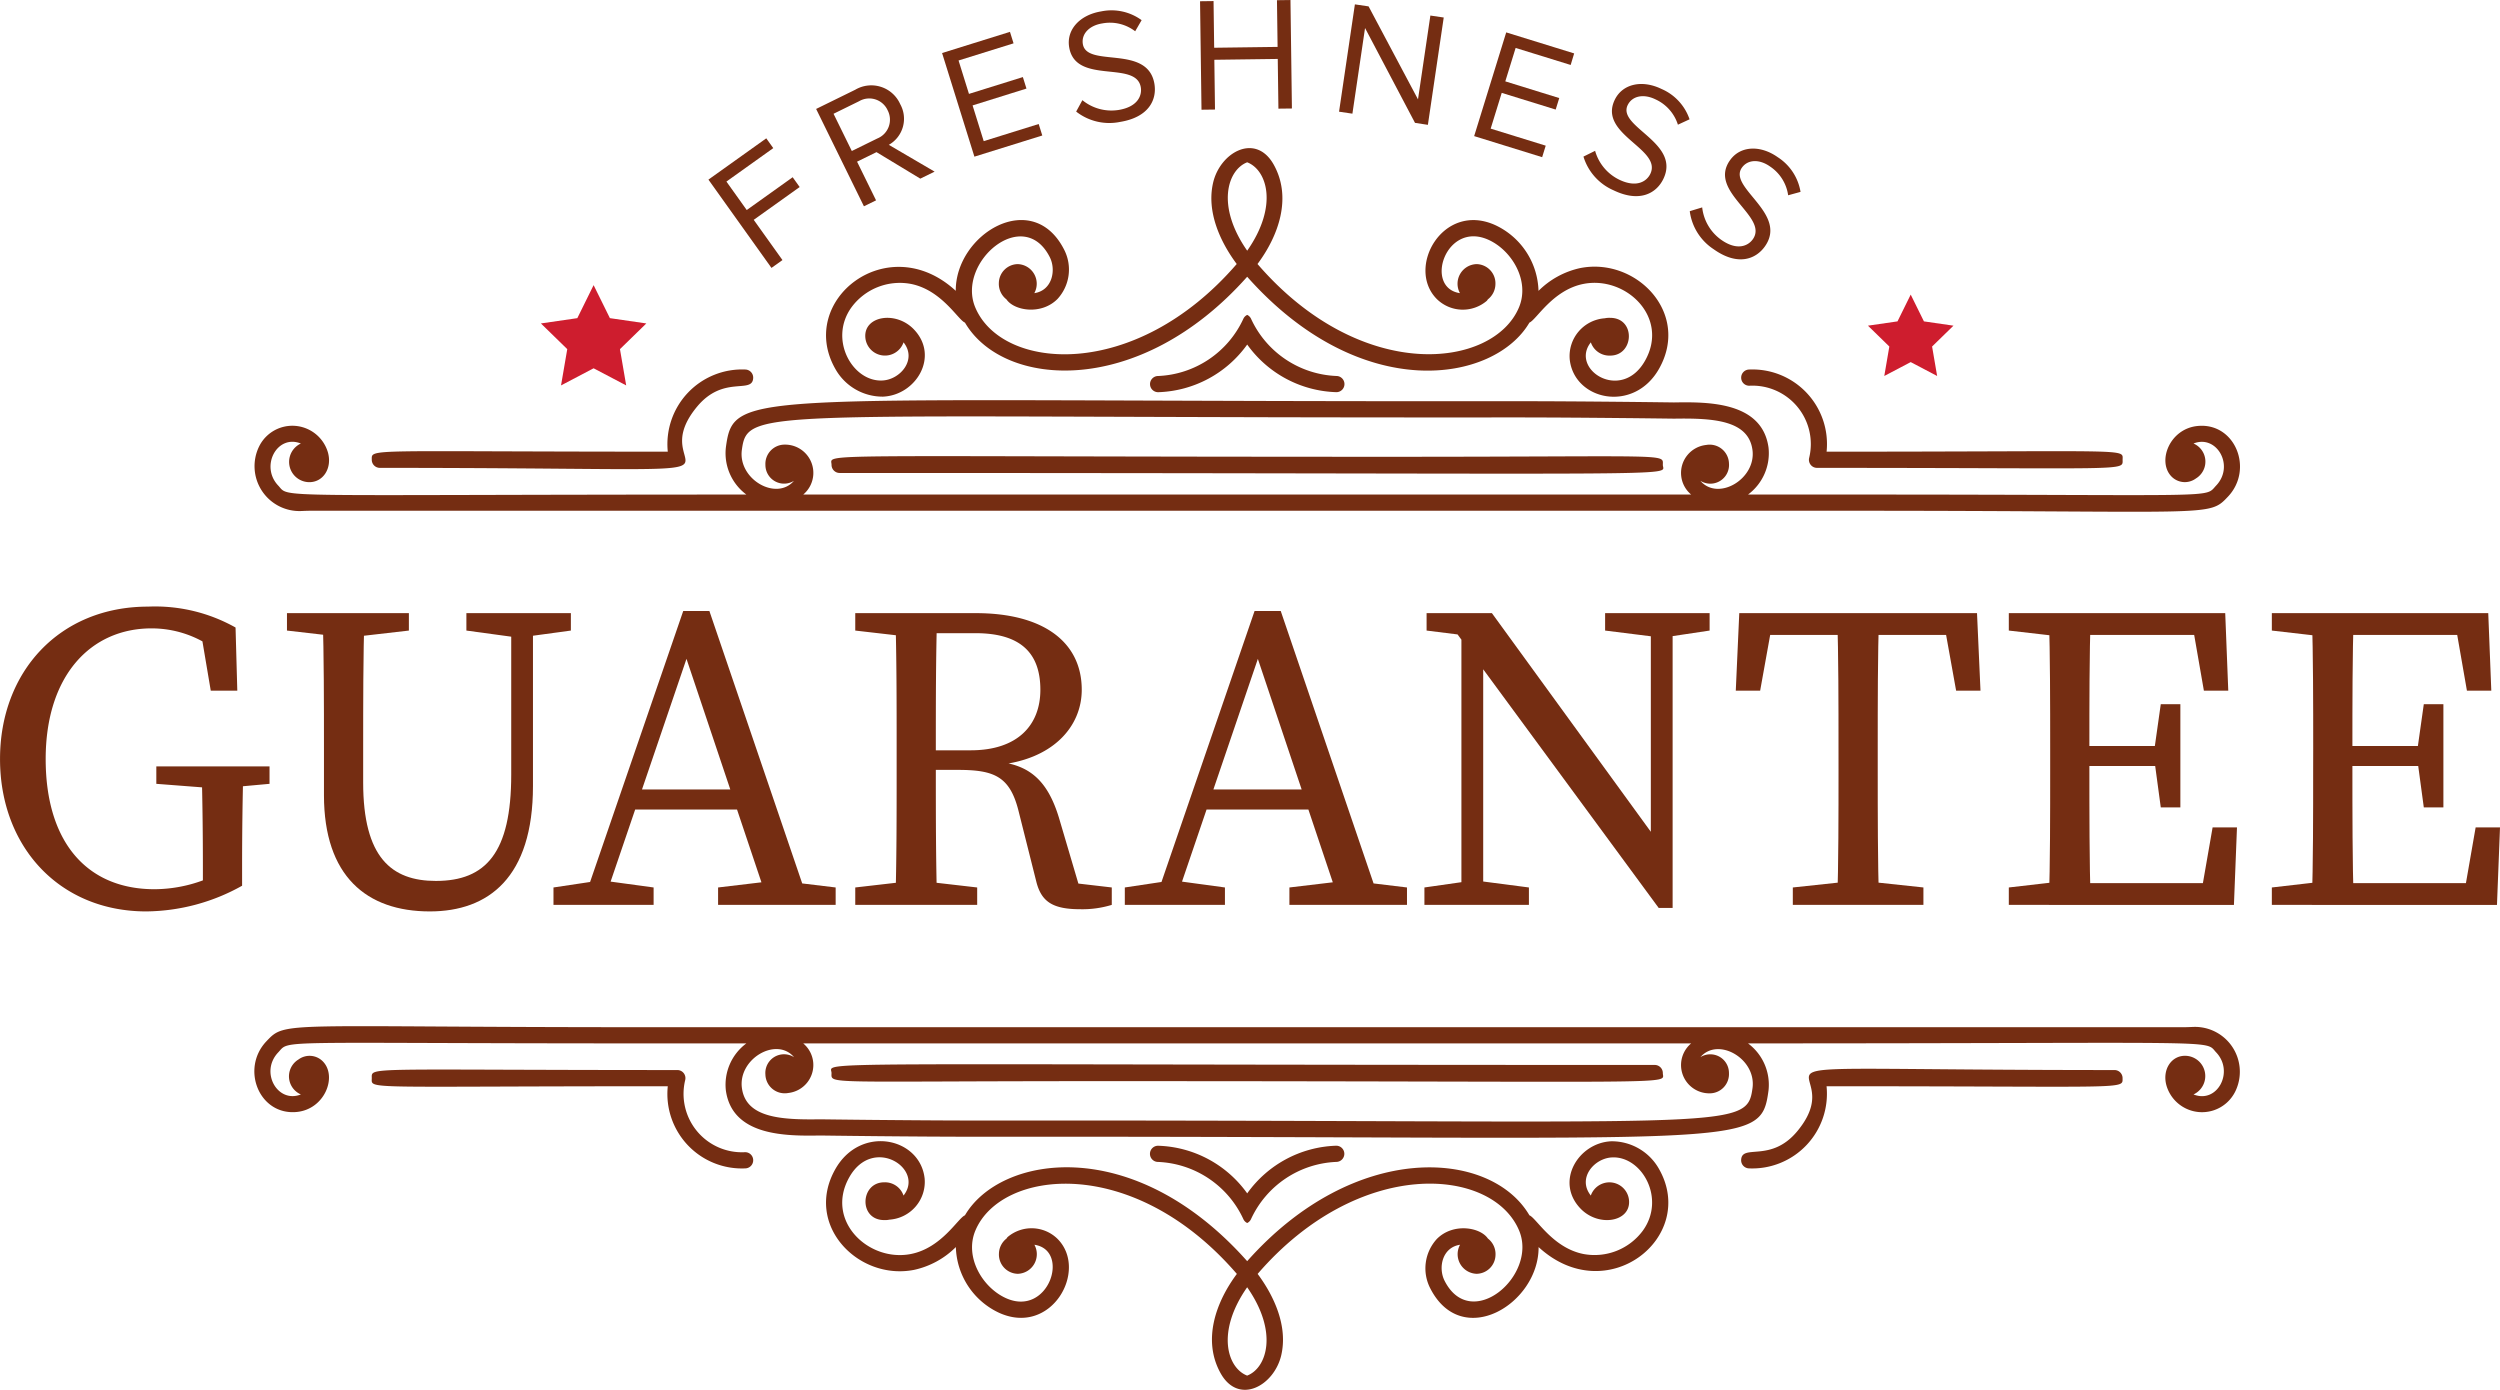 <?xml version="1.0" encoding="UTF-8"?> <svg xmlns="http://www.w3.org/2000/svg" width="271.5" height="150.934" viewBox="0 0 271.5 150.934"><defs><style>.a{fill:#752d12;}.b{fill:#ce1d2e;}</style></defs><g transform="translate(-27.366 -79.778)"><g transform="translate(54.989 95.862)"><g transform="translate(97.279 18.117)"><path class="a" d="M150.575,111.178a10.685,10.685,0,0,1-9.269,6.2.879.879,0,0,0,.039,1.758A12.364,12.364,0,0,0,151,113.96h0a12.356,12.356,0,0,0,9.673,5.173.879.879,0,0,0,.019-1.758,10.687,10.687,0,0,1-9.269-6.2.871.871,0,0,0-.423-.434h0A.871.871,0,0,0,150.575,111.178Z" transform="translate(-140.455 -110.744)"></path></g><g transform="translate(62.088)"><path class="a" d="M114.786,121.332c3.588-.161,6.141-4.392,3.338-7.309-1.95-2.03-5.374-1.46-5.273.8a2.138,2.138,0,0,0,4.155.615c1.5,1.879-.368,4.053-2.3,4.141-3.236.163-5.871-4.464-3.351-7.951a6.521,6.521,0,0,1,6.453-2.537c3.351.664,5.129,3.923,5.866,4.2,4.18,7.154,18.947,8.2,30.651-4.979,12.394,13.95,26.839,11.5,30.651,4.979.739-.282,2.517-3.541,5.867-4.2,4.6-.911,9.361,3.619,6.686,8.346-2.581,4.56-8.2.912-5.883-2a2.126,2.126,0,0,0,2.1,1.438c2.612,0,2.8-4.1,0-4.1a2.276,2.276,0,0,0-.579.047,4.116,4.116,0,0,0-3.815,4.458c.471,4.464,6.959,5.873,9.7,1.027,3.432-6.065-2.5-12.136-8.56-10.937a9.168,9.168,0,0,0-4.529,2.475,8.125,8.125,0,0,0-4.667-7.126c-5.7-2.624-9.763,4.61-6.376,8.014a4.022,4.022,0,0,0,5.428.194.873.873,0,0,0,.109-.155,2.13,2.13,0,0,0,.827-1.632,2.092,2.092,0,0,0-2.052-2.2,2.131,2.131,0,0,0-1.8,3.154c-3.95-.585-1.541-7.929,3.128-5.78,2.514,1.155,4.482,4.443,3.286,7.314-2.772,6.652-17.1,8.392-28.4-4.7,2.29-3.074,3.754-7.186,1.776-10.765-1.952-3.531-5.828-1.4-6.6,1.947-.719,3.113.743,6.37,2.567,8.818-11.046,12.8-25.517,11.62-28.4,4.7-2.034-4.885,5.237-11.108,8.1-5.442.715,1.417.256,3.622-1.681,3.908a2.131,2.131,0,0,0-1.8-3.154,2.087,2.087,0,0,0-2.052,2.052,2.131,2.131,0,0,0,.826,1.777c.837,1.235,3.778,1.731,5.539-.039a4.723,4.723,0,0,0,.738-5.336c-3.432-6.8-11.823-1.717-11.782,4.448-7.382-6.8-17.285,1.047-13.088,8.462A5.885,5.885,0,0,0,114.786,121.332Zm39.541-25.449c2.147.825,3.409,4.718,0,9.6C150.912,100.593,152.2,96.7,154.326,95.883Z" transform="translate(-108.592 -94.341)"></path></g><g transform="translate(62.649 33.452)"><path class="a" d="M169.815,124.7c-64.191,0-60.681-.435-60.681.879a.879.879,0,0,0,.879.879c94.655,0,89.4.457,89.4-.879C199.413,124.322,200.51,124.7,169.815,124.7Z" transform="translate(-109.1 -124.629)"></path></g><g transform="translate(0 27.377)"><path class="a" d="M263.424,121.929c-3.036.288-4.4,3.795-2.894,5.439a2.024,2.024,0,0,0,2.7.26,2.14,2.14,0,0,0-.262-3.794c2.515-1.012,4.493,2.418,2.462,4.562-1.339,1.413,1.162.981-39.282.981H214.588a5.592,5.592,0,0,0,2.228-5.095c-.69-5.054-6.692-4.963-10.277-4.909,0,0-9.91-.14-17.6-.134-83.556.08-84.466-1.489-85.359,5.043a5.593,5.593,0,0,0,2.229,5.095c-52.7,0-49.512.426-50.845-.981-1.986-2.1-.114-5.6,2.463-4.562a2.2,2.2,0,0,0,.792,4.193c1.608.094,2.664-1.522,2.127-3.291a4.024,4.024,0,0,0-7.456-.578,4.874,4.874,0,0,0,4.526,7.009c.092,0,.583-.031,1.07-.031H226.15c39.136,0,38.426.723,40.559-1.531C269.527,126.629,267.5,121.539,263.424,121.929Zm-54.012,5.952a2.03,2.03,0,0,0,3.108-1.874,2.1,2.1,0,0,0-2.483-2.015,3.056,3.056,0,0,0-1.624,5.385h-96.43a3.07,3.07,0,0,0-2.054-5.423,2.091,2.091,0,0,0-2.052,2.2,2.028,2.028,0,0,0,3.1,1.731c-1.911,2.23-6.094-.167-5.658-3.363.649-4.751,1.92-3.444,83.618-3.522,7.7,0,17.624.134,17.624.134,4.229-.065,8.066.148,8.508,3.388C215.5,127.683,211.329,130.137,209.412,127.881Z" transform="translate(-52.376 -119.129)"></path></g><g transform="translate(161.468 24.038)"><path class="a" d="M199.494,117.871a6.343,6.343,0,0,1,6.463,7.836.878.878,0,0,0,.854,1.087c34.166,0,33.186.38,33.186-.879s1.3-.879-32.147-.879a8.1,8.1,0,0,0-8.439-8.922.879.879,0,0,0-.836.921A.869.869,0,0,0,199.494,117.871Z" transform="translate(-198.573 -116.105)"></path></g><g transform="translate(12.752 24.037)"><path class="a" d="M64.8,126.794c48.033,0,27.578,1.682,34.429-6.623,2.891-3.506,6.027-1.338,6.114-3.136a.88.88,0,0,0-.837-.921,8.115,8.115,0,0,0-8.438,8.922c-33.012,0-32.147-.382-32.147.879A.879.879,0,0,0,64.8,126.794Z" transform="translate(-63.922 -116.105)"></path></g><g transform="translate(0 95.355)"><g transform="translate(97.275 12.988)"><path class="a" d="M151.419,200.393a10.685,10.685,0,0,1,9.269-6.2.879.879,0,0,0-.039-1.758A12.364,12.364,0,0,0,151,197.611h0a12.356,12.356,0,0,0-9.673-5.173.879.879,0,0,0-.019,1.758,10.687,10.687,0,0,1,9.269,6.2.864.864,0,0,0,.423.433h0A.875.875,0,0,0,151.419,200.393Z" transform="translate(-140.451 -192.437)"></path></g><g transform="translate(62.075 12.499)"><path class="a" d="M193.866,192c-3.588.161-6.141,4.392-3.338,7.309,1.95,2.03,5.374,1.46,5.273-.8a2.138,2.138,0,0,0-4.155-.615c-1.5-1.88.368-4.054,2.3-4.141,3.236-.165,5.871,4.464,3.351,7.951a6.521,6.521,0,0,1-6.453,2.537c-3.351-.664-5.129-3.923-5.866-4.2-4.18-7.154-18.947-8.2-30.651,4.979-12.394-13.95-26.839-11.5-30.651-4.979-.739.282-2.517,3.541-5.867,4.2-4.6.911-9.361-3.619-6.686-8.346,2.581-4.56,8.2-.912,5.883,2a2.126,2.126,0,0,0-2.1-1.438c-2.612,0-2.8,4.1,0,4.1a2.326,2.326,0,0,0,.579-.046,4.116,4.116,0,0,0,3.815-4.458c-.471-4.464-6.959-5.875-9.7-1.027-3.432,6.063,2.5,12.136,8.56,10.937a9.168,9.168,0,0,0,4.529-2.475,8.126,8.126,0,0,0,4.667,7.126c5.7,2.624,9.764-4.61,6.376-8.014a4.022,4.022,0,0,0-5.428-.194.872.872,0,0,0-.109.155,2.128,2.128,0,0,0-.827,1.631,2.092,2.092,0,0,0,2.052,2.2,2.131,2.131,0,0,0,1.8-3.154c3.95.585,1.541,7.929-3.128,5.78-2.514-1.155-4.482-4.443-3.286-7.314,2.772-6.652,17.1-8.392,28.4,4.7-2.29,3.074-3.754,7.187-1.776,10.766,1.952,3.531,5.828,1.4,6.6-1.947.719-3.113-.743-6.37-2.567-8.819,11.046-12.794,25.517-11.619,28.4-4.7,2.036,4.885-5.237,11.106-8.1,5.442-.715-1.418-.256-3.621,1.681-3.908a2.131,2.131,0,0,0,1.8,3.154,2.087,2.087,0,0,0,2.052-2.052,2.135,2.135,0,0,0-.826-1.778c-.837-1.234-3.778-1.73-5.539.04a4.722,4.722,0,0,0-.738,5.335c3.432,6.8,11.823,1.717,11.782-4.447,7.382,6.8,17.285-1.048,13.088-8.462A5.885,5.885,0,0,0,193.866,192Zm-39.541,25.448c-2.147-.824-3.409-4.717,0-9.594C157.739,212.738,156.454,216.631,154.325,217.447Z" transform="translate(-108.581 -191.995)"></path></g><g transform="translate(62.627 4.139)"><path class="a" d="M138.731,186.259c64.191,0,60.682.435,60.682-.88a.88.88,0,0,0-.88-.879c-94.655,0-89.4-.456-89.4.879C109.133,186.636,108.036,186.259,138.731,186.259Z" transform="translate(-109.08 -184.425)"></path></g><path class="a" d="M56.971,190c3.037-.289,4.4-3.795,2.894-5.439a2.022,2.022,0,0,0-2.7-.26,2.14,2.14,0,0,0,.262,3.794c-2.515,1.012-4.493-2.418-2.462-4.563,1.339-1.413-1.162-.981,39.282-.981h11.561a5.591,5.591,0,0,0-2.228,5.095c.69,5.053,6.692,4.962,10.277,4.909,0,0,9.91.14,17.6.134,83.556-.08,84.466,1.489,85.359-5.043a5.593,5.593,0,0,0-2.229-5.095c52.7,0,49.512-.426,50.845.981,1.986,2.1.114,5.6-2.463,4.563a2.2,2.2,0,0,0-.792-4.193c-1.608-.094-2.664,1.522-2.127,3.291a4.024,4.024,0,0,0,7.456.577,4.873,4.873,0,0,0-4.526-7.008c-.092,0-.583.031-1.07.031H94.245c-39.136,0-38.426-.723-40.559,1.53C50.867,185.295,52.891,190.385,56.971,190Zm54.012-5.952a2.029,2.029,0,0,0-3.108,1.874,2.1,2.1,0,0,0,2.483,2.015,3.056,3.056,0,0,0,1.624-5.385h96.43a3.071,3.071,0,0,0,2.054,5.423,2.092,2.092,0,0,0,2.052-2.2,2.027,2.027,0,0,0-3.1-1.73c1.911-2.23,6.094.167,5.658,3.363-.649,4.75-1.92,3.444-83.618,3.522-7.7,0-17.624-.134-17.624-.134-4.229.065-8.066-.148-8.508-3.388C104.889,184.241,109.065,181.787,110.983,184.043Z" transform="translate(-52.376 -180.678)"></path><g transform="translate(12.745 4.714)"><path class="a" d="M104.424,193.923a6.343,6.343,0,0,1-6.463-7.836A.878.878,0,0,0,97.107,185c-34.166,0-33.184-.38-33.184.879s-1.305.879,32.146.879a8.094,8.094,0,0,0,8.439,8.921.879.879,0,0,0,.836-.92A.868.868,0,0,0,104.424,193.923Z" transform="translate(-63.916 -184.946)"></path></g><g transform="translate(161.464 4.628)"><path class="a" d="M239.115,185.008c-48.033,0-27.577-1.682-34.429,6.623-2.891,3.506-6.027,1.337-6.114,3.136a.879.879,0,0,0,.837.92,8.113,8.113,0,0,0,8.438-8.921c33.012,0,32.147.382,32.147-.879A.879.879,0,0,0,239.115,185.008Z" transform="translate(-198.57 -184.868)"></path></g></g></g><g transform="translate(86.107 110.744)"><path class="b" d="M86.276,107.816l1.769,3.585,3.956.575-2.863,2.79.676,3.94-3.538-1.86-3.538,1.86.676-3.94-2.862-2.79,3.956-.575Z" transform="translate(-80.551 -107.816)"></path><path class="b" d="M215.683,108.746l1.435,2.908,3.209.466-2.322,2.264.548,3.2-2.87-1.509-2.87,1.509.548-3.2-2.322-2.264,3.209-.466Z" transform="translate(-66.921 -107.718)"></path></g><g transform="translate(27.366 145.656)"><path class="a" d="M53.658,169.738a21.634,21.634,0,0,1-10.4,2.79c-9.459,0-15.889-7.045-15.889-16.55s6.478-16.551,16.078-16.551a17.807,17.807,0,0,1,9.5,2.27l.19,6.856H50.254l-1.182-7L52,142.5v2.695a11.5,11.5,0,0,0-8.181-3.405c-6.621,0-11.492,5.155-11.492,14.188,0,8.985,4.445,14.139,11.822,14.139a15.37,15.37,0,0,0,7.378-1.939L49.4,170.4v-2.743c0-3.594-.047-7.282-.142-10.877H53.8c-.095,3.548-.142,7.188-.142,10.877Zm-9.315-11.066V156.78H56.637v1.892l-5.2.473H50.49Z" transform="translate(-27.366 -139.426)"></path><path class="a" d="M55.584,141.96v-1.892h13.24v1.892l-6.147.709h-.945ZM71.757,169.15c5.438,0,8.181-3.074,8.181-11.538V140.068H82.3v18.774c0,9.931-4.823,13.619-11.208,13.619-6.856,0-11.491-3.83-11.491-12.626v-5.107c0-4.871,0-9.789-.141-14.659H64c-.141,4.777-.141,9.694-.141,14.659v3.736C63.86,166.6,66.932,169.15,71.757,169.15Zm8.512-26.481-5.2-.709v-1.892H86.416v1.892l-5.2.709Z" transform="translate(-24.419 -139.359)"></path><path class="a" d="M81.789,169.882l4.729-.709h.945l5.2.709v1.892H81.789Zm14.092-30.028h2.838l10.876,31.92h-4.4l-9.5-28.326H96.78l-9.647,28.326H84.91Zm-5.532,19.388h12.769l.755,2.176H89.592Zm9.316,10.64,5.959-.709h.945l5.864.709v1.892H99.665Z" transform="translate(-21.681 -139.381)"></path><path class="a" d="M111.463,141.96v-1.892h6.621v2.6h-.474Zm7.094,27.191,6.147.709v1.892H111.463V169.86l6.147-.709Zm-2.6-14.423c0-4.871,0-9.789-.142-14.659h4.54c-.142,4.918-.142,9.552-.142,15.133v1.418c0,5.343,0,10.261.142,15.132h-4.54c.142-4.776.142-9.694.142-14.659Zm2.128.236H124c5.107,0,7.566-2.742,7.566-6.573,0-3.973-2.128-6.147-7.045-6.147h-6.431v-2.176h6.478c7.236,0,11.492,3.074,11.492,8.323,0,4.019-3.169,7.66-9.364,8.181l.141-.379c3.405.332,5.486,1.892,6.763,6.147l2.317,7.85-1.466-.9,4.871.568v1.892a10.893,10.893,0,0,1-3.405.473c-2.931,0-4.208-.757-4.776-2.932l-1.938-7.707c-.947-3.831-2.7-4.493-6.621-4.493h-4.492Z" transform="translate(-18.582 -139.359)"></path><path class="a" d="M137.968,169.882l4.729-.709h.944l5.2.709v1.892H137.968Zm14.093-30.028H154.9l10.877,31.92h-4.4l-9.5-28.326h1.088l-9.646,28.326h-2.223Zm-5.533,19.388h12.767l.757,2.176H145.77Zm9.315,10.64,5.959-.709h.945l5.865.709v1.892H155.842Z" transform="translate(-15.813 -139.381)"></path><path class="a" d="M167.428,169.86l4.965-.709h.945l5.438.709v1.892H167.428Zm2.979-28.325,2.931,1.134-5.674-.709v-1.892h7.093l19.625,27v5.013h-1.513Zm1.039-1.467,2.366,1.892v29.792h-2.366Zm15.606,0H198.4v1.892l-4.729.709h-.945l-5.675-.709Zm4.965,0h2.366v32.015l-2.366-2.365Z" transform="translate(-12.736 -139.359)"></path><path class="a" d="M200.077,142.433l2.128-2.365-1.514,8.417h-2.647l.379-8.417h25.819l.378,8.417h-2.647l-1.513-8.417,2.128,2.365ZM211.8,169.15l6.621.709v1.892H204.238V169.86l6.621-.709Zm-2.6-14.423c0-4.871,0-9.789-.141-14.659H213.6c-.141,4.777-.141,9.694-.141,14.659v2.365c0,4.871,0,9.789.141,14.659h-4.539c.141-4.776.141-9.694.141-14.659Z" transform="translate(-9.538 -139.359)"></path><path class="a" d="M224.891,141.96v-1.892h6.62v2.6h-.473Zm6.62,27.191v2.6h-6.62V169.86l6.147-.709Zm-2.128-14.423c0-4.871,0-9.789-.141-14.659h4.539c-.141,4.777-.141,9.694-.141,14.659v1.8c0,5.437,0,10.355.141,15.226h-4.539c.141-4.776.141-9.694.141-14.659Zm15.227-14.659,2.128,2.365H231.511v-2.365h16.882l.331,8.417h-2.648Zm-2.411,16.6H231.511v-2.176H242.2Zm7.471,6.668-.331,8.417H231.511v-2.365h16.173l-2.127,2.365,1.466-8.417Zm-8.985-8.371.709-5.012h2.128v11.207h-2.128l-.709-5.248Z" transform="translate(-6.734 -139.359)"></path><path class="a" d="M250.754,141.96v-1.892h6.62v2.6H256.9Zm6.62,27.191v2.6h-6.62V169.86l6.147-.709Zm-2.128-14.423c0-4.871,0-9.789-.141-14.659h4.54c-.142,4.777-.142,9.694-.142,14.659v1.8c0,5.437,0,10.355.142,15.226H255.1c.141-4.776.141-9.694.141-14.659Zm15.227-14.659,2.128,2.365H257.374v-2.365h16.882l.331,8.417H271.94Zm-2.411,16.6H257.374v-2.176h10.688Zm7.471,6.668-.33,8.417H257.374v-2.365h16.174l-2.128,2.365,1.466-8.417Zm-8.984-8.371.708-5.012h2.128v11.207h-2.128l-.708-5.248Z" transform="translate(-4.032 -139.359)"></path></g><g transform="translate(104.302 79.778)"><path class="a" d="M103.871,107.452l-6.845-9.589,6.282-4.484.759,1.064-5.088,3.633,2.207,3.091,4.989-3.562.759,1.064-4.989,3.562,3.121,4.37Z" transform="translate(-97.026 -78.357)"></path><path class="a" d="M118.929,98.3l-4.758-2.879-2.11,1.036,2.063,4.2-1.317.646L107.615,90.73l4.25-2.086a3.432,3.432,0,0,1,4.879,1.561,3.256,3.256,0,0,1-1.233,4.423l4.972,2.911Zm-3.549-7.429a2.19,2.19,0,0,0-3.1-.979l-2.774,1.363,1.985,4.043,2.775-1.362A2.2,2.2,0,0,0,115.38,90.874Z" transform="translate(-95.92 -78.899)"></path><path class="a" d="M123.51,96.464,120,85.21l7.372-2.3.389,1.248-5.972,1.862,1.13,3.627,5.854-1.826.39,1.249L123.312,90.9l1.209,3.88,5.971-1.861.39,1.248Z" transform="translate(-94.626 -79.451)"></path><path class="a" d="M133.26,91.787l.676-1.237a4.985,4.985,0,0,0,3.932,1.062c2.075-.338,2.557-1.561,2.413-2.451-.487-3-7.108-.225-7.782-4.376-.311-1.918,1.185-3.5,3.47-3.876a5.543,5.543,0,0,1,4.4.951l-.7,1.206a4.5,4.5,0,0,0-3.593-.849c-1.395.226-2.267,1.138-2.09,2.237.425,2.616,7.071,0,7.776,4.342.274,1.692-.6,3.606-3.736,4.115A5.836,5.836,0,0,1,133.26,91.787Z" transform="translate(-93.325 -79.67)"></path><path class="a" d="M153.877,91.578l-.072-5.4-6.887.092.072,5.405-1.466.019-.158-11.78,1.466-.019.068,5.068,6.887-.092L153.72,79.8l1.466-.02.157,11.78Z" transform="translate(-91.977 -79.778)"></path><path class="a" d="M167.283,93.078l-5.426-10.3-1.372,9.3-1.451-.214,1.72-11.656,1.487.219,5.367,10.1,1.344-9.105,1.45.214-1.72,11.656Z" transform="translate(-90.549 -79.734)"></path><path class="a" d="M172.319,94.226,175.8,82.963l7.379,2.283L182.8,86.5l-5.977-1.849-1.123,3.63,5.859,1.814-.387,1.249-5.86-1.814-1.2,3.884,5.978,1.85-.387,1.25Z" transform="translate(-89.161 -79.445)"></path><path class="a" d="M183.067,95.921l1.265-.626a4.983,4.983,0,0,0,2.609,3.129c1.894.917,2.991.191,3.384-.62,1.325-2.737-5.691-4.266-3.858-8.054.847-1.749,2.984-2.189,5.067-1.178a5.535,5.535,0,0,1,3.055,3.3l-1.265.585a4.513,4.513,0,0,0-2.455-2.76c-1.272-.616-2.512-.371-3,.632-1.155,2.386,5.791,4.06,3.873,8.022-.748,1.543-2.56,2.61-5.423,1.223A5.837,5.837,0,0,1,183.067,95.921Z" transform="translate(-88.039 -78.915)"></path><path class="a" d="M193.519,101.185l1.35-.409a4.985,4.985,0,0,0,2.059,3.514c1.717,1.216,2.919.681,3.44-.055,1.757-2.481-4.913-5.145-2.481-8.578,1.122-1.586,3.3-1.668,5.192-.33a5.543,5.543,0,0,1,2.47,3.763l-1.345.369a4.508,4.508,0,0,0-1.967-3.126c-1.154-.816-2.414-.779-3.058.131-1.532,2.164,5.044,4.957,2.5,8.548-.991,1.4-2.954,2.154-5.55.315A5.833,5.833,0,0,1,193.519,101.185Z" transform="translate(-86.947 -78.252)"></path></g></g></svg> 